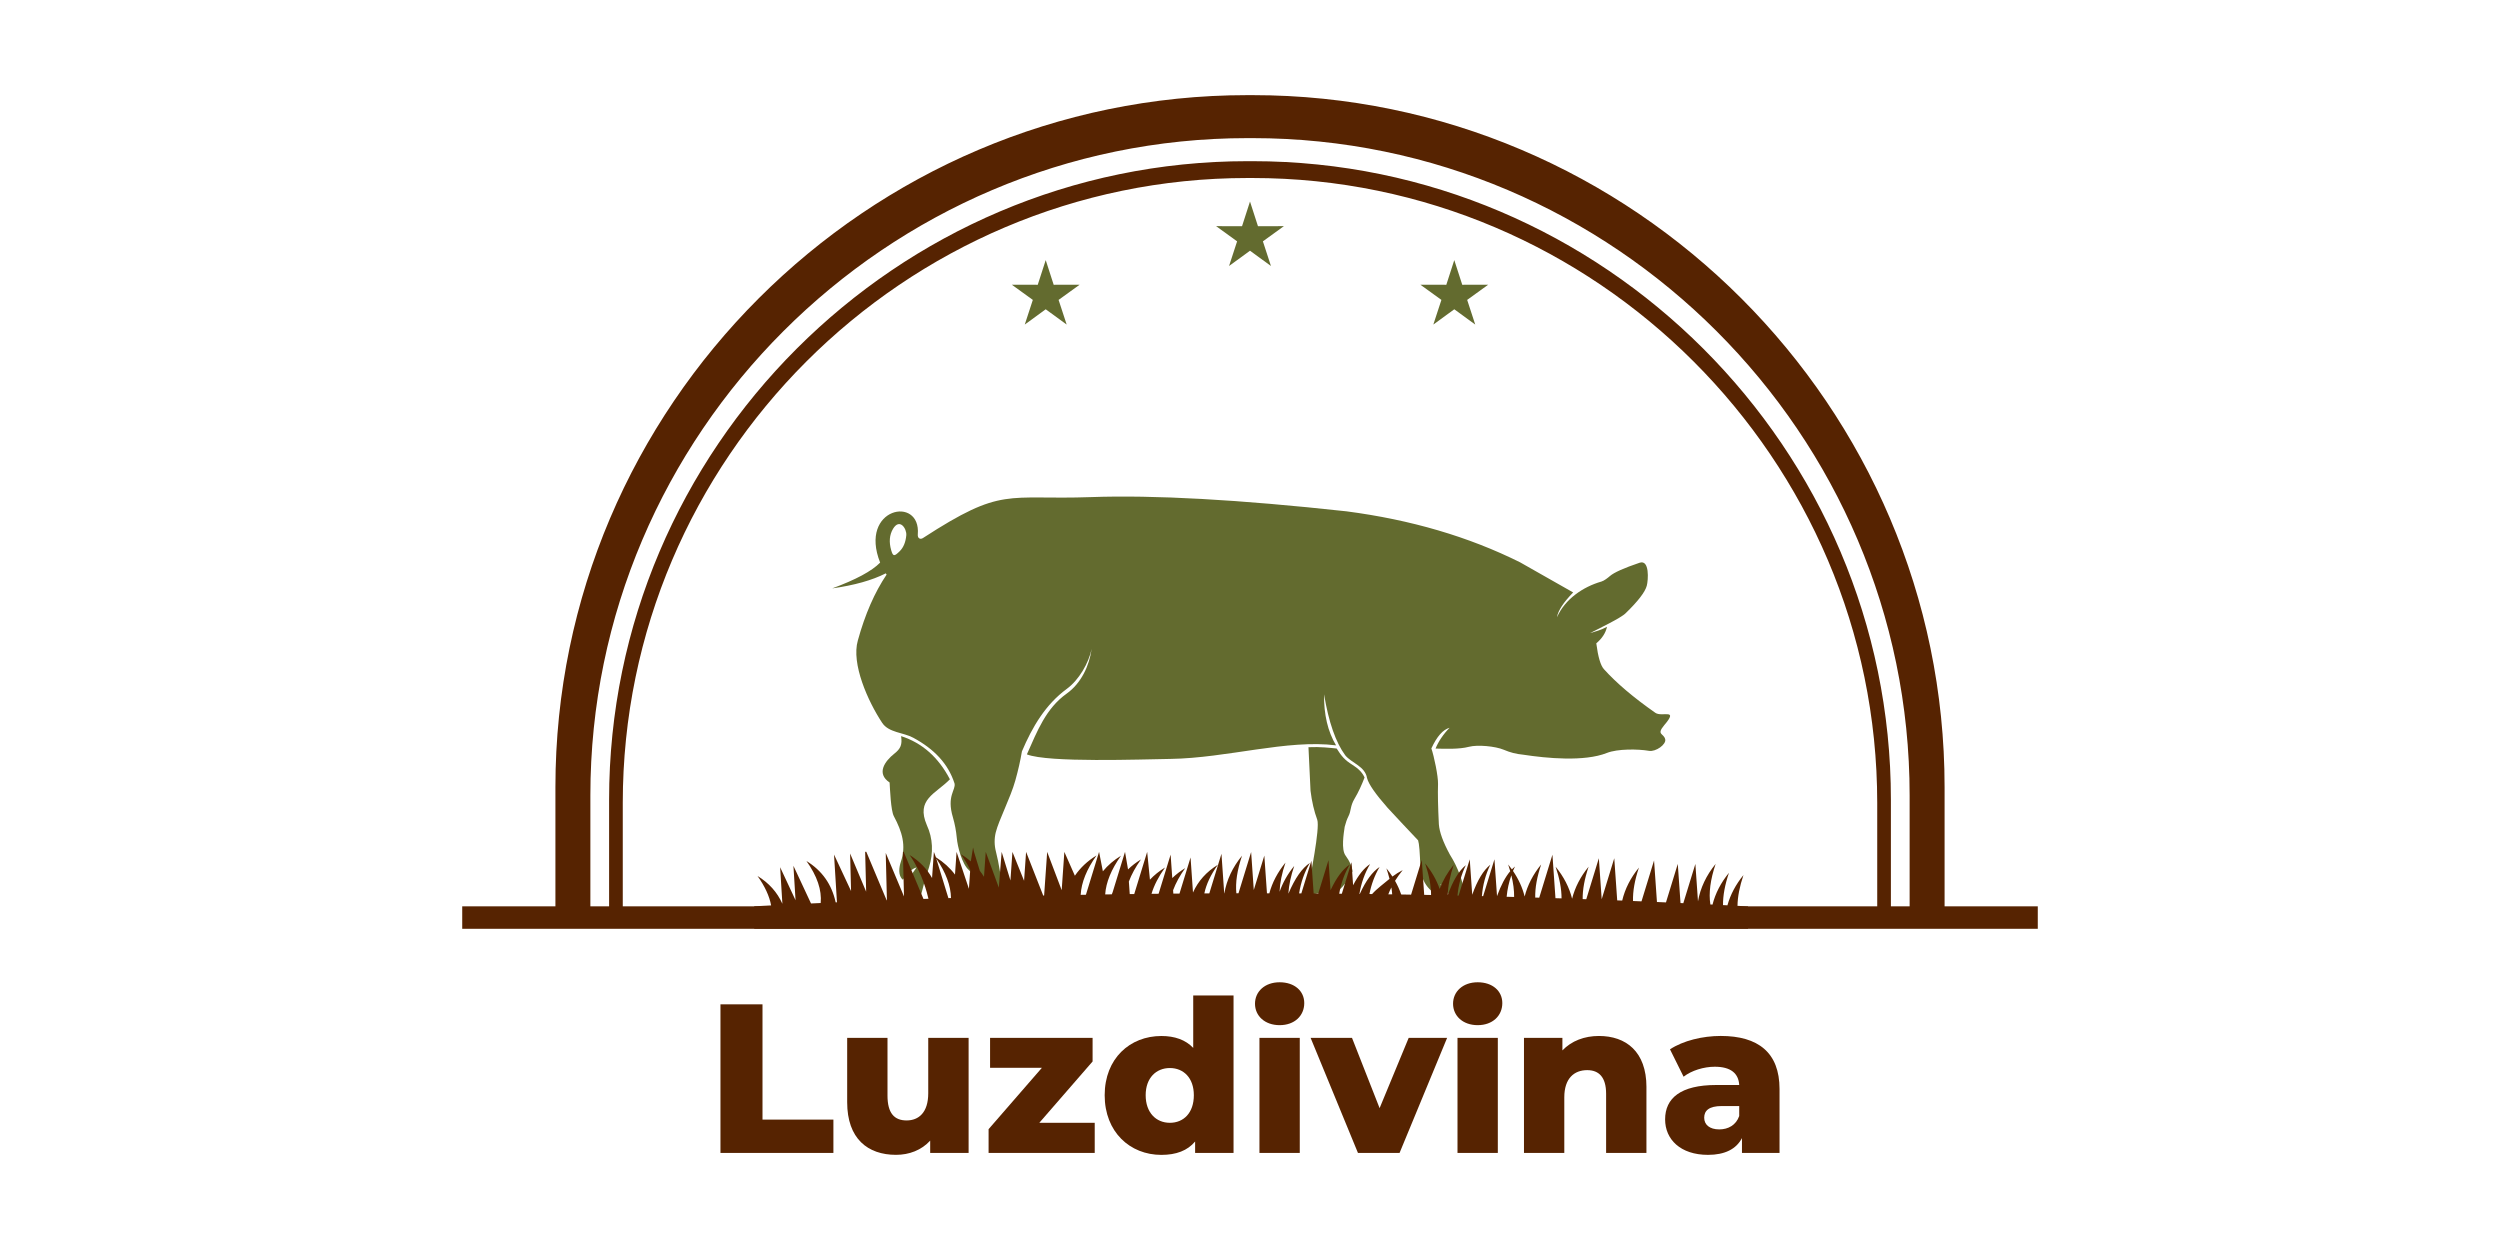 <svg xmlns="http://www.w3.org/2000/svg" id="Capa_1" data-name="Capa 1" viewBox="0 0 1080 540"><defs><style>      .cls-1, .cls-2 {        fill: #562301;      }      .cls-3 {        fill: #636b2f;      }      .cls-3, .cls-2 {        fill-rule: evenodd;      }    </style></defs><path class="cls-3" d="M391.52,231.23c-.27,2.99-1.22,5.29-2.85,6.9-2.31,2.28-2.87,2.36-3.67-.42-1.02-3.55-.76-6.63.78-9.24,2.91-4.84,5.99-.02,5.74,2.75M672.62,266.59c.48-2.84,2.81-6.39,6.98-10.66-10.27-5.85-17.89-10.17-22.87-12.98-22.19-11.07-47.22-18.42-75.09-22.06-46.42-5.07-83.2-7.11-110.31-6.14-36.91,1.32-38.03-4.74-72.59,17.67-1.15.76-2.4.2-2.25-1.55,1.45-16.99-25.68-11.62-16.27,12.18-3.62,3.68-10.53,7.39-20.71,11.14,9.53-1.34,17.25-3.5,23.14-6.5l.36.54c-5.17,7.67-9.31,17.15-12.42,28.45-2.91,10.04,4.32,26.22,10.5,35.58,2.83,4.29,9.15,4.13,13.42,6.44,9.05,4.89,15.08,11.2,17.84,19.73.66,2.86-3.51,5.31-.69,14.68.84,2.92,1.39,5.85,1.66,8.79.35,3.93,2.25,11.41,5.26,14.01,2.73,2.36,3.77,6.48,3.78,9.97.92,4.52,3.07,7.03,6.45,7.54h2.31c.43-.2.33-1.1-.32-2.72.54.5,1.17,1.33,1.87,2.51,3.83.98,6.38.66,7.62-.97.41-1.12-.27-2.34-2.03-3.65-3.03-2.95-4.54-4.42-4.54-4.42-.9-1.44-1.45-3.86-1.66-7.26-.6-3.64-1.2-6.66-1.83-9.06-.7-2.68-.73-5.57-.06-8.27,1.32-5.31,6.35-14.89,8.44-22.36,1.26-4.49,2.21-8.7,2.86-12.61,4.48-10.56,10.17-20.26,19.44-27.05,5.14-3.77,9.39-11.02,10.68-17.23-1.01,7.37-4.59,14.91-10.78,19.31-9.01,6.42-12.71,16.21-17.2,26.26,9.23,3.65,49.39,2.15,62.02,1.96,24.37-.36,50.65-8.55,71.55-5.85-3.57-5.96-5.3-13.31-5.19-22.06,1.99,12,5.05,20.79,9.16,26.36,2.68,3.32,8.58,4.72,9.41,9.81.65,2.59,3.6,6.86,8.84,12.81,4.36,4.72,8.77,9.42,13.22,14.11.47,1.38.8,5.38.97,12,.38,5.77,4.5,12.07,11.07,12.21-.65-1.85-1.46-3.62-2.43-5.31.96.5,2.38,2.29,4.26,5.35,2.06,3.36,7.32,4.8,6.52-.2-1.04-6.54-3.26-12.49-6.64-17.85-2.93-5.37-4.53-9.75-4.78-13.14-.37-7.36-.5-13.16-.36-17.41.1-3.28-1.72-12.02-2.88-15.35,2.39-5.18,5.01-8.15,7.87-8.92-2.7,2.73-4.92,6.06-6.06,8.98,4.36.1,10.19.34,14.42-.77,3.75-.98,11.42-.25,15,1.26,2.95,1.24,5.29,1.84,8.5,2.16,10.13,1.54,26.34,3.11,36.08-.76,4.56-1.82,13.4-1.75,18.25-.91,2.88.49,7.5-2.78,6.96-5.01-.65-2.67-3.95-1.84-.42-6.08,6.4-7.48-.96-3.32-3.85-5.35-9.45-6.61-16.84-12.89-22.18-18.82-1.45-1.55-2.56-5.28-3.32-11.19,2.52-2.13,4.06-4.5,4.62-7.14-2.95,1.61-5.3,2.07-7.3,2.72,3.03-1.61,13.5-6.57,15.41-8.64,5.33-5.17,8.35-9.11,9.08-11.82.64-2.42,1.28-11.41-3.09-9.94-6.79,2.3-11.07,4.22-12.83,5.75-.91.79-2.51,2.05-3.67,2.38-8,2.3-15.67,7.56-19.16,15.32Z"></path><path class="cls-3" d="M589.5,335.89c-.97-2.19-2.73-3.9-5.25-5.48-3.33-2.08-4.69-3.69-6.81-7.05-2.7-.27-6.99-.81-12.18-.57.6,12.54.89,18.81.89,18.81.57,4.65,1.54,8.84,2.92,12.57,1.2,3.65-3.01,24.61-4.21,31.02-.52,2.76,5.56.14,8.01.05.49-2.89.91-8.86.91-8.86.41,3.19.62,8.84.62,8.84,3.73,1.69,7.69-4.41,9.88-8.8-.15-2.02-1.16-4.31-3.03-6.87-1.89-2.6-.78-9.44-.34-12.39.46-1.81,1-3.31,1.61-4.51,1.28-2.48.67-4.29,2.64-7.6,1.76-2.95,3.11-5.98,4.34-9.18"></path><path class="cls-3" d="M410.36,336.66c-4.96-9.51-11.99-15.73-21.08-18.65.52,3.65-.14,5.37-2.93,7.57-4,3.17-7.97,8.51-2.04,12.46.19,2.89.51,12.07,1.82,14.53,3.61,6.76,5.41,12.75,3.03,19.74-.78,2.29-1.3,6.03.91,7.74,1.91-2.99,3.87-4.76,5.88-5.31-3.03,4.22-4.8,6.87-5.31,7.95-.14,2.75,1.09,5.35,3.69,7.83,3.74-1.55,3.84-5.57,4.87-8.91.81-2.64,1.54-5.01,2.19-7.12,1.84-6,1.67-12.25-.98-18-4.84-11.21,3.73-13.47,9.95-19.83"></path><path class="cls-2" d="M269.05,391.53h541.91v-44.7c0-148.46-121.47-269.93-269.93-269.93h-2.06c-148.46,0-269.93,121.47-269.93,269.93v44.7ZM255.04,391.53h8.09v-46.08c0-151.7,124.12-275.82,275.82-275.82h2.1c151.7,0,275.82,124.12,275.82,275.82v46.08h8.09v-47.98c0-156.13-127.75-283.88-283.88-283.88h-2.16c-156.13,0-283.88,127.75-283.88,283.88v47.98ZM199.68,391.53h40.26v-51.51c0-164.4,134.51-298.92,298.92-298.92h2.28c164.41,0,298.92,134.51,298.92,298.92v51.51h40.26v9.7H199.68v-9.7Z"></path><path class="cls-2" d="M410.83,387.95l-1.12.04-5.26-17.13c4.17,6.06,6.29,11.75,6.38,17.1M601.43,386.36l-1.68-.02c.37-.98.81-1.97,1.32-2.96.17,1.02.29,2.02.36,2.99ZM652.9,378.13c.84,3.39,1.24,6.51,1.2,9.36l-3.23-.09c.3-3.2.98-6.32,2.03-9.27ZM755.15,401.23v-9.67c-1.52-.08-3.04-.16-4.55-.24.05-3.93.91-8.36,2.57-13.28-3.33,4.08-5.64,8.44-6.92,13.06l-1.91-.1c-.04-4.1.81-8.75,2.57-13.95-3.49,4.28-5.86,8.86-7.1,13.73l-.93-.04c-.77-4.91-.01-10.76,2.28-17.54-4.07,5-6.62,10.4-7.63,16.19l-1.13-16.17-5.21,16.96-1.21-.06-1.18-16.91-5.1,16.63c-1.3-.06-2.6-.11-3.9-.17l-1.25-17.95-5.42,17.67c-1.22-.05-2.45-.1-3.67-.15-.12-4.22.73-9.03,2.56-14.44-3.62,4.44-6.03,9.19-7.23,14.25l-2.16-.08-1.27-18.21-5.43,17.71-1.23-17.71-5.43,17.71-1.56-.06c-.05-4.11.81-8.77,2.57-13.99-3.52,4.31-5.89,8.92-7.13,13.83h0c-1.23-4.91-3.61-9.52-7.13-13.83,1.72,5.08,2.58,9.64,2.57,13.68l-2.63-.08-1.31-18.79-5.7,18.57-1.73-.05c-.1-4.18.76-8.94,2.56-14.29-3.52,4.32-5.89,8.93-7.13,13.84-.97-3.87-2.65-7.55-5.04-11.05.27-.65.56-1.29.87-1.92-.46.37-.91.79-1.35,1.24-.51-.71-1.05-1.42-1.61-2.11.33.99.63,1.95.9,2.9-2.13,2.51-4.03,6.1-5.71,10.77l-1.11-15.91-4.88,15.91h-.55c.38-4.8,1.63-9.44,3.66-13.59-3.01,2.44-5.62,6.76-7.83,12.99l-1.07-15.3-4.81,15.66h-.49c.42-4.63,1.65-9.11,3.62-13.14-3,2.43-5.6,6.73-7.81,12.92.08-3.89.93-8.25,2.57-13.08-2.69,3.3-4.72,6.78-6.07,10.44-1.35-3.87-3.45-7.55-6.29-11.04,1.71,5.07,2.57,9.63,2.57,13.65l-2.97-.06-1.05-15.11-4.61,15.02c-1.43-.02-2.85-.05-4.28-.07-.68-2.02-1.57-3.99-2.66-5.9.96-1.53,2.06-3.08,3.32-4.64-1.6.83-3.08,1.76-4.45,2.79-.78-1.21-1.65-2.4-2.6-3.56.53,1.57.98,3.09,1.35,4.56-2.26,1.9-5.54,4.31-7.53,6.57l-1.15-.02c.81-4.19,2.3-8.17,4.4-11.69-3.1,2.05-5.95,5.92-8.55,11.64h-.17c.75-4.64,2.32-9.04,4.61-12.89-2.63,1.73-5.07,4.78-7.34,9.15l-.69-9.96-4.18,13.62h-1.13c.77-4.54,2.32-8.84,4.56-12.61-3,1.98-5.76,5.68-8.3,11.09l-.9-12.97-4.42,14.41-1.98-.02-.99-14.14-4.33,14.11h-.97c.73-4.74,2.32-9.23,4.65-13.16-3.36,2.22-6.43,6.6-9.21,13.14h-.06c.21-3.57,1.05-7.52,2.52-11.85-2.87,3.52-4.98,7.25-6.33,11.17.13-3.77.98-7.97,2.55-12.61-3.38,4.15-5.71,8.57-6.98,13.27h-1.02s-1.14-16.3-1.14-16.3l-4.56,14.87-1.14-16.4-5.47,17.82h-.91c-.46-4.64.35-10.05,2.45-16.25-4.09,5.02-6.64,10.44-7.64,16.27h-.06l-1.19-17.09-5.25,17.11h-2.14c.8-3.91,2.74-8.03,5.81-12.34-4.92,3.02-8.5,7.01-10.72,11.97l-1.05-15.14-4.78,15.59-2.66.02-.1-1.48c1.15-3.08,2.89-6.26,5.23-9.54-2.08,1.28-3.95,2.71-5.59,4.3l-.71-10.13-5.19,16.91c-1.02,0-2.05.02-3.07.03,1.09-3.64,3.04-7.43,5.84-11.37-2.49,1.53-4.66,3.28-6.52,5.25l-1.19-12-5.59,18.21-1.94.02-.38-5.42c1.15-3.08,2.89-6.26,5.23-9.55-2.08,1.28-3.95,2.71-5.59,4.31l-1.3-7.57-5.34,17.4c-.13.31-.25.62-.37.94l-2.86.04c.35-5.24,2.63-10.82,6.84-16.73-3.1,1.9-5.71,4.15-7.84,6.74l-1.64-8.39-5.68,18.52-2.23.04-.03-.09c.31-5.3,2.59-10.95,6.85-16.94-3.88,2.38-7,5.3-9.36,8.77l-4.55-10.3-1.15,16.55-6.27-16.55-1.32,18.87h-.39s-7.4-18.87-7.4-18.87l-.87,12.48-5.03-12.48-.86,12.34-3.79-12.34-1.23,15.43-5.65-15.43-.75,10.77c-.56-.9-1.16-1.77-1.81-2.6l-2.51-8.17-.4-1.91-.98,6.01c-1.32-1.14-2.77-2.2-4.34-3.16,1.66,2.34,3.03,4.62,4.09,6.86l-.57,8.15-5.33-15.95-.68,9.81c-2.18-2.9-4.93-5.39-8.24-7.47l-.88-2.34-.79,11.29c-2.24-4.02-5.47-7.33-9.7-9.93,5.52,7.76,7.62,16.66,8.14,18.9l-2.15.07-8.54-20.34h-.35l.48,19.27-7.89-18.8.51,20.44h-.12s-8.78-20.92-8.78-20.92h-.5l.43,17.22-6.93-16.5.41,16.22-7.36-15.76,1.27,20.63-.56.02c-1.68-7.77-5.89-13.73-12.63-17.87,4.63,6.5,6.68,12.56,6.16,18.16h-.07c-1.39.07-2.72.13-4.11.19l-7.6-16.28.92,14.89-6.66-14.27.97,15.79c-2.22-4.98-5.8-8.98-10.74-12.01,3.17,4.45,5.13,8.69,5.88,12.72-2.43.12-4.86.25-7.3.38v9.7h429.34Z"></path><polygon class="cls-3" points="540 87.06 543.44 97.72 554.64 97.7 545.57 104.26 549.05 114.91 540 108.31 530.95 114.91 534.43 104.26 525.36 97.7 536.56 97.72 540 87.06"></polygon><polygon class="cls-3" points="628.25 112.36 631.69 123.02 642.89 123 633.82 129.56 637.3 140.21 628.25 133.61 619.2 140.21 622.69 129.56 613.61 123 624.81 123.02 628.25 112.36"></polygon><polygon class="cls-3" points="451.75 112.36 455.19 123.02 466.39 123 457.31 129.56 460.8 140.21 451.75 133.61 442.7 140.21 446.18 129.56 437.11 123 448.31 123.02 451.75 112.36"></polygon><g><path class="cls-1" d="M311.24,433.88h18.16v49.8h30.63v14.4h-48.79v-64.19Z"></path><path class="cls-1" d="M418.44,448.37v49.7h-16.6v-5.32c-3.76,4.13-9.08,6.14-14.77,6.14-12.2,0-21.09-6.97-21.09-22.74v-27.79h17.42v24.94c0,7.7,3.03,10.73,8.25,10.73s9.35-3.39,9.35-11.74v-23.94h17.42Z"></path><path class="cls-1" d="M472.92,485.05v13.02h-45.85v-10.27l23.02-26.5h-22.38v-12.93h44.29v10.18l-23.02,26.5h23.94Z"></path><path class="cls-1" d="M532.89,430.03v68.05h-16.6v-4.95c-3.3,3.94-8.16,5.78-14.58,5.78-13.57,0-24.49-9.9-24.49-25.77s10.91-25.59,24.49-25.59c5.78,0,10.45,1.65,13.76,5.14v-22.65h17.42ZM515.74,473.13c0-7.52-4.49-11.74-10.36-11.74s-10.45,4.22-10.45,11.74,4.49,11.92,10.45,11.92,10.36-4.31,10.36-11.92Z"></path><path class="cls-1" d="M542.16,433.6c0-5.23,4.22-9.26,10.64-9.26s10.64,3.76,10.64,8.99c0,5.5-4.22,9.54-10.64,9.54s-10.64-4.03-10.64-9.26ZM544.08,448.37h17.42v49.7h-17.42v-49.7Z"></path><path class="cls-1" d="M625.15,448.37l-20.54,49.7h-17.97l-20.45-49.7h17.88l11.92,30.35,12.56-30.35h16.6Z"></path><path class="cls-1" d="M627.72,433.6c0-5.23,4.22-9.26,10.64-9.26s10.64,3.76,10.64,8.99c0,5.5-4.22,9.54-10.64,9.54s-10.64-4.03-10.64-9.26ZM629.64,448.37h17.42v49.7h-17.42v-49.7Z"></path><path class="cls-1" d="M711.26,469.64v28.43h-17.42v-25.59c0-7.15-3.12-10.18-8.16-10.18-5.59,0-9.9,3.49-9.9,11.74v24.03h-17.42v-49.7h16.6v5.41c3.94-4.13,9.54-6.24,15.77-6.24,11.65,0,20.54,6.7,20.54,22.1Z"></path><path class="cls-1" d="M768.76,470.47v27.6h-16.23v-6.42c-2.48,4.77-7.43,7.25-14.67,7.25-11.92,0-18.53-6.7-18.53-15.32,0-9.17,6.7-14.86,22.1-14.86h9.91c-.28-5.04-3.67-7.89-10.55-7.89-4.77,0-10.09,1.65-13.48,4.31l-5.87-11.83c5.69-3.76,14.12-5.78,21.92-5.78,16.14,0,25.4,7.15,25.4,22.93ZM751.34,482.12v-4.31h-7.52c-5.6,0-7.61,2.02-7.61,5.05s2.38,5.04,6.51,5.04c3.85,0,7.24-1.83,8.62-5.78Z"></path></g></svg>